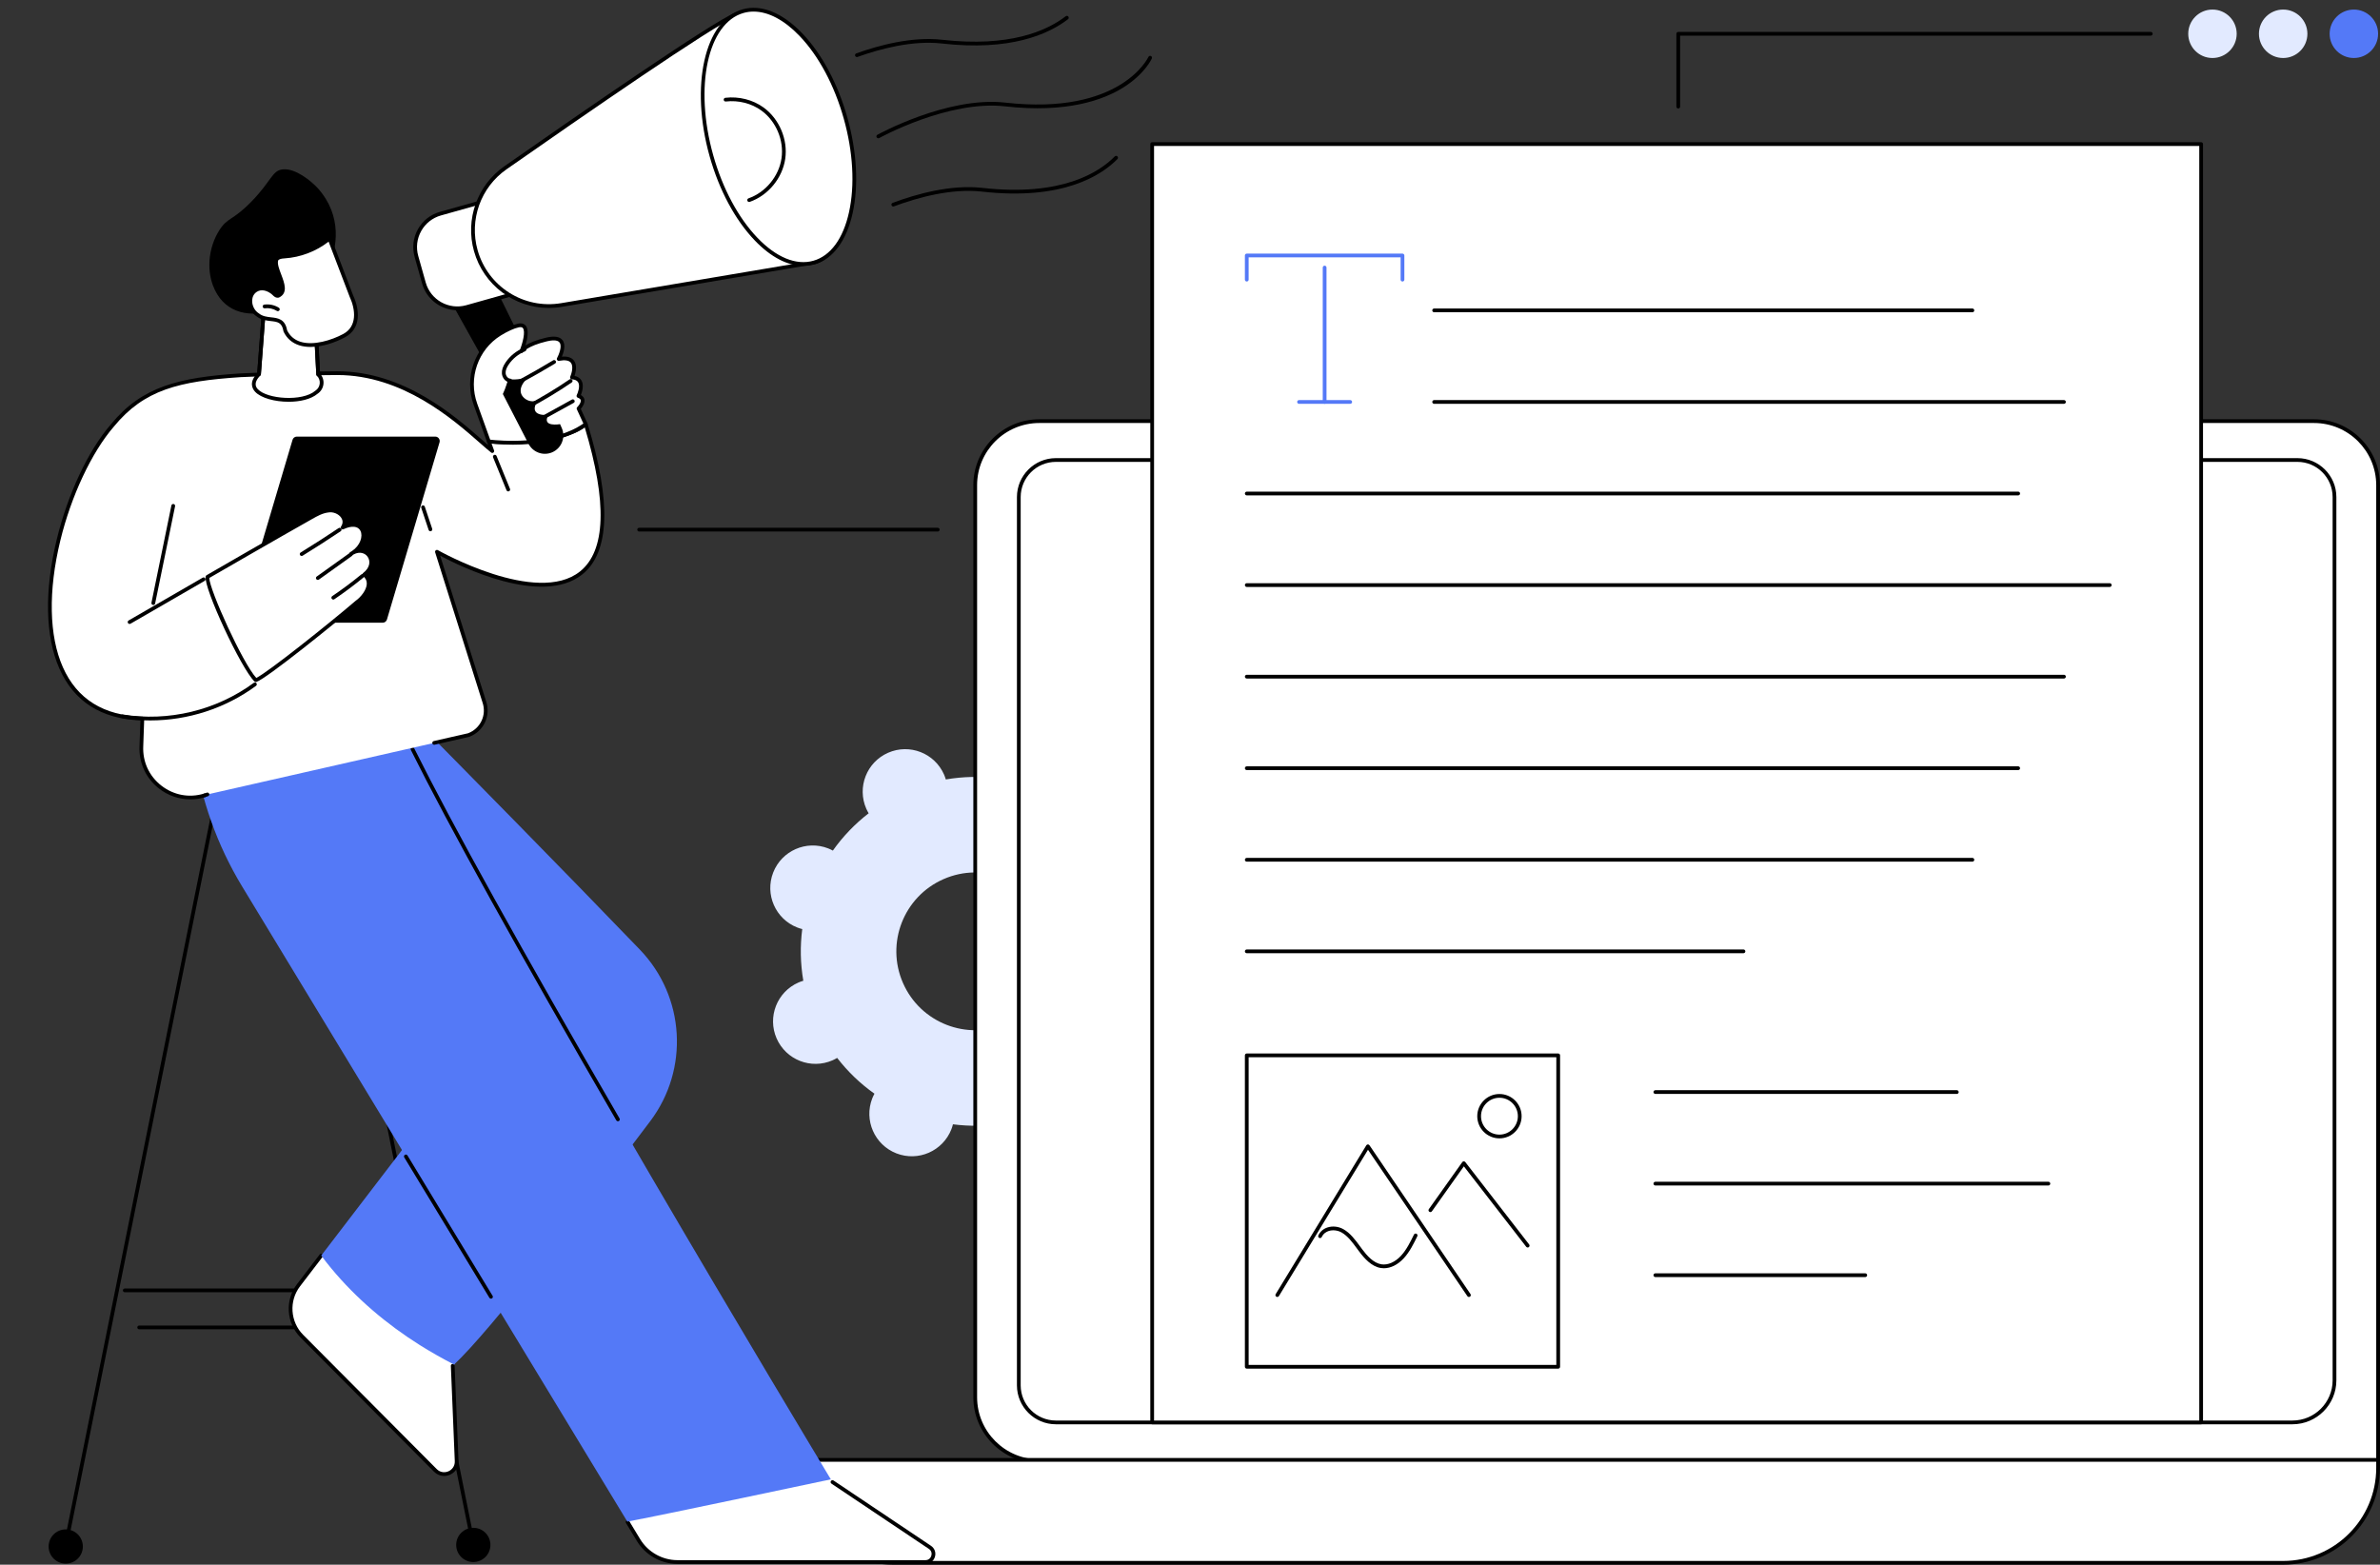 <?xml version="1.0" encoding="UTF-8"?>
<!DOCTYPE svg PUBLIC '-//W3C//DTD SVG 1.0//EN'
          'http://www.w3.org/TR/2001/REC-SVG-20010904/DTD/svg10.dtd'>
<svg height="1839.2" preserveAspectRatio="xMidYMid meet" version="1.0" viewBox="280.6 325.8 2797.4 1839.2" width="2797.4" xmlns="http://www.w3.org/2000/svg" xmlns:xlink="http://www.w3.org/1999/xlink" zoomAndPan="magnify"
><rect x="280.6" y="325.8" width="2797.4" height="1839.2" fill="#333333" stroke="none"/><g
  ><g id="change1_1"
    ><path d="M 1341.961 1481.289 C 1321.398 1434.41 1342.73 1379.73 1389.621 1359.16 C 1436.5 1338.59 1491.18 1359.93 1511.75 1406.809 C 1532.309 1453.699 1510.98 1508.379 1464.09 1528.941 C 1417.211 1549.512 1362.531 1528.172 1341.961 1481.289 Z M 1554.91 1611.711 C 1554.078 1609.828 1553.121 1608.051 1552.102 1606.328 C 1568.461 1593.73 1582.57 1578.91 1594.172 1562.488 C 1595.941 1563.43 1597.75 1564.32 1599.66 1565.059 C 1625.352 1575.078 1654.289 1562.391 1664.309 1536.711 C 1674.328 1511.02 1661.641 1482.078 1635.949 1472.059 C 1634.039 1471.309 1632.109 1470.73 1630.172 1470.23 C 1632.75 1450.289 1632.398 1429.828 1628.91 1409.488 C 1630.828 1408.91 1632.738 1408.25 1634.621 1407.422 C 1659.859 1396.352 1671.352 1366.91 1660.281 1341.66 C 1649.199 1316.41 1619.762 1304.93 1594.512 1316 C 1592.629 1316.828 1590.852 1317.781 1589.129 1318.801 C 1576.531 1302.449 1561.711 1288.34 1545.289 1276.738 C 1546.238 1274.969 1547.121 1273.148 1547.859 1271.238 C 1557.879 1245.559 1545.191 1216.621 1519.512 1206.59 C 1493.82 1196.57 1464.879 1209.27 1454.859 1234.949 C 1454.109 1236.871 1453.531 1238.801 1453.039 1240.738 C 1433.09 1238.148 1412.641 1238.5 1392.289 1242 C 1391.711 1240.078 1391.051 1238.172 1390.23 1236.289 C 1379.148 1211.039 1349.711 1199.551 1324.461 1210.629 C 1299.219 1221.699 1287.73 1251.148 1298.801 1276.391 C 1299.629 1278.27 1300.578 1280.051 1301.602 1281.781 C 1285.25 1294.379 1271.141 1309.191 1259.539 1325.621 C 1257.77 1324.672 1255.961 1323.789 1254.039 1323.039 C 1228.359 1313.02 1199.422 1325.719 1189.398 1351.398 C 1179.379 1377.078 1192.07 1406.02 1217.75 1416.039 C 1219.672 1416.789 1221.602 1417.371 1223.539 1417.871 C 1220.961 1437.809 1221.301 1458.27 1224.801 1478.621 C 1222.879 1479.191 1220.969 1479.852 1219.09 1480.68 C 1193.852 1491.75 1182.359 1521.199 1193.43 1546.441 C 1204.512 1571.691 1233.949 1583.18 1259.199 1572.102 C 1261.078 1571.281 1262.859 1570.32 1264.578 1569.301 C 1277.18 1585.648 1292 1599.77 1308.422 1611.371 C 1307.469 1613.129 1306.59 1614.949 1305.84 1616.859 C 1295.82 1642.539 1308.52 1671.488 1334.199 1681.512 C 1359.879 1691.531 1388.828 1678.828 1398.852 1653.148 C 1399.59 1651.238 1400.172 1649.301 1400.672 1647.359 C 1420.609 1649.949 1441.07 1649.602 1461.422 1646.109 C 1462 1648.02 1462.66 1649.93 1463.48 1651.809 C 1474.559 1677.059 1504 1688.551 1529.25 1677.48 C 1554.488 1666.398 1565.98 1636.961 1554.91 1611.711" fill="#e2eaff"
    /></g
    ><g id="change2_1"
    ><path d="M 3000.449 820.82 L 1502.16 820.82 C 1460.57 820.82 1426.852 854.539 1426.852 896.129 L 1426.852 1968.129 C 1426.852 2009.73 1460.57 2043.441 1502.16 2043.441 L 3075.762 2043.441 L 3075.762 896.129 C 3075.762 854.539 3042.039 820.82 3000.449 820.82" fill="#fff"
    /></g
    ><g id="change3_1"
    ><path d="M 1502.16 823.02 C 1461.852 823.02 1429.059 855.82 1429.059 896.129 L 1429.059 1968.141 C 1429.059 2008.449 1461.852 2041.238 1502.16 2041.238 L 3073.559 2041.238 L 3073.559 896.129 C 3073.559 855.82 3040.762 823.02 3000.449 823.02 Z M 3075.762 2045.648 L 1502.16 2045.648 C 1459.422 2045.648 1424.648 2010.871 1424.648 1968.141 L 1424.648 896.129 C 1424.648 853.391 1459.422 818.621 1502.16 818.621 L 3000.449 818.621 C 3043.191 818.621 3077.961 853.391 3077.961 896.129 L 3077.961 2043.441 C 3077.961 2044.66 3076.969 2045.648 3075.762 2045.648"
    /></g
    ><g id="change3_2"
    ><path d="M 1521.672 868.711 C 1498.852 868.711 1480.289 887.27 1480.289 910.09 L 1480.289 1954.18 C 1480.289 1976.988 1498.852 1995.559 1521.672 1995.559 L 2975.09 1995.559 C 3001.129 1995.559 3022.32 1974.371 3022.32 1948.32 L 3022.32 910.09 C 3022.32 887.27 3003.762 868.711 2980.941 868.711 Z M 2975.09 1999.961 L 1521.672 1999.961 C 1496.43 1999.961 1475.891 1979.422 1475.891 1954.18 L 1475.891 910.09 C 1475.891 884.84 1496.43 864.309 1521.672 864.309 L 2980.941 864.309 C 3006.191 864.309 3026.719 884.84 3026.719 910.09 L 3026.719 1948.32 C 3026.719 1976.801 3003.559 1999.961 2975.09 1999.961"
    /></g
    ><g id="change2_2"
    ><path d="M 2964.18 2162.801 L 1330.289 2162.801 C 1268.672 2162.801 1218.711 2112.84 1218.711 2051.219 L 1218.711 2041.809 L 3075.762 2041.809 L 3075.762 2051.219 C 3075.762 2112.84 3025.801 2162.801 2964.18 2162.801" fill="#fff"
    /></g
    ><g id="change3_3"
    ><path d="M 1220.91 2044.012 L 1220.91 2051.219 C 1220.91 2111.531 1269.98 2160.602 1330.289 2160.602 L 2964.172 2160.602 C 3024.488 2160.602 3073.559 2111.531 3073.559 2051.219 L 3073.559 2044.012 Z M 2964.172 2165 L 1330.289 2165 C 1267.551 2165 1216.512 2113.961 1216.512 2051.219 L 1216.512 2041.809 C 1216.512 2040.59 1217.488 2039.609 1218.711 2039.609 L 3075.762 2039.609 C 3076.969 2039.609 3077.961 2040.59 3077.961 2041.809 L 3077.961 2051.219 C 3077.961 2113.961 3026.922 2165 2964.172 2165"
    /></g
    ><g id="change2_3"
    ><path d="M 2867.77 1997.762 L 1634.84 1997.762 L 1634.84 495.16 L 2867.77 495.16 L 2867.77 1997.762" fill="#fff"
    /></g
    ><g id="change3_4"
    ><path d="M 1637.039 1995.559 L 2865.57 1995.559 L 2865.57 497.371 L 1637.039 497.371 Z M 2867.77 1999.961 L 1634.84 1999.961 C 1633.621 1999.961 1632.641 1998.969 1632.641 1997.762 L 1632.641 495.16 C 1632.641 493.949 1633.621 492.961 1634.84 492.961 L 2867.77 492.961 C 2868.988 492.961 2869.969 493.949 2869.969 495.16 L 2869.969 1997.762 C 2869.969 1998.969 2868.988 1999.961 2867.77 1999.961"
    /></g
    ><g id="change3_5"
    ><path d="M 2329.84 1446.25 L 1746.02 1446.25 C 1744.809 1446.25 1743.82 1445.27 1743.82 1444.051 C 1743.82 1442.84 1744.809 1441.852 1746.02 1441.852 L 2329.84 1441.852 C 2331.051 1441.852 2332.039 1442.84 2332.039 1444.051 C 2332.039 1445.27 2331.051 1446.25 2329.84 1446.25"
    /></g
    ><g id="change3_6"
    ><path d="M 2598.91 1338.621 L 1746.02 1338.621 C 1744.809 1338.621 1743.82 1337.641 1743.82 1336.422 C 1743.82 1335.211 1744.809 1334.219 1746.02 1334.219 L 2598.91 1334.219 C 2600.129 1334.219 2601.109 1335.211 2601.109 1336.422 C 2601.109 1337.641 2600.129 1338.621 2598.91 1338.621"
    /></g
    ><g id="change3_7"
    ><path d="M 2652.73 1230.988 L 1746.02 1230.988 C 1744.809 1230.988 1743.82 1230.012 1743.82 1228.789 C 1743.82 1227.57 1744.809 1226.59 1746.02 1226.59 L 2652.73 1226.59 C 2653.949 1226.59 2654.93 1227.57 2654.93 1228.789 C 2654.93 1230.012 2653.949 1230.988 2652.73 1230.988"
    /></g
    ><g id="change3_8"
    ><path d="M 2706.539 1123.359 L 1746.02 1123.359 C 1744.809 1123.359 1743.82 1122.371 1743.82 1121.16 C 1743.82 1119.941 1744.809 1118.961 1746.02 1118.961 L 2706.539 1118.961 C 2707.762 1118.961 2708.75 1119.941 2708.75 1121.16 C 2708.75 1122.371 2707.762 1123.359 2706.539 1123.359"
    /></g
    ><g id="change3_9"
    ><path d="M 2760.359 1015.73 L 1746.02 1015.73 C 1744.809 1015.73 1743.82 1014.738 1743.82 1013.531 C 1743.82 1012.309 1744.809 1011.328 1746.02 1011.328 L 2760.359 1011.328 C 2761.578 1011.328 2762.559 1012.309 2762.559 1013.531 C 2762.559 1014.738 2761.578 1015.73 2760.359 1015.73"
    /></g
    ><g id="change3_10"
    ><path d="M 2652.73 908.102 L 1746.02 908.102 C 1744.809 908.102 1743.82 907.109 1743.82 905.898 C 1743.82 904.68 1744.809 903.699 1746.02 903.699 L 2652.73 903.699 C 2653.949 903.699 2654.93 904.68 2654.93 905.898 C 2654.93 907.109 2653.949 908.102 2652.73 908.102"
    /></g
    ><g id="change3_11"
    ><path d="M 2706.539 800.469 L 1966.262 800.469 C 1965.039 800.469 1964.059 799.48 1964.059 798.27 C 1964.059 797.051 1965.039 796.07 1966.262 796.07 L 2706.539 796.07 C 2707.762 796.07 2708.75 797.051 2708.75 798.27 C 2708.75 799.48 2707.762 800.469 2706.539 800.469"
    /></g
    ><g id="change3_12"
    ><path d="M 2598.91 692.84 L 1966.262 692.84 C 1965.039 692.84 1964.059 691.852 1964.059 690.641 C 1964.059 689.422 1965.039 688.43 1966.262 688.43 L 2598.91 688.43 C 2600.129 688.43 2601.109 689.422 2601.109 690.641 C 2601.109 691.852 2600.129 692.84 2598.91 692.84"
    /></g
    ><g id="change2_4"
    ><path d="M 2112.07 1932.352 L 1746.02 1932.352 L 1746.02 1566.301 L 2112.07 1566.301 L 2112.07 1932.352" fill="#fff"
    /></g
    ><g id="change3_13"
    ><path d="M 1748.219 1930.148 L 2109.871 1930.148 L 2109.871 1568.512 L 1748.219 1568.512 Z M 2112.07 1934.559 L 1746.02 1934.559 C 1744.809 1934.559 1743.82 1933.57 1743.82 1932.352 L 1743.82 1566.301 C 1743.82 1565.09 1744.809 1564.102 1746.02 1564.102 L 2112.07 1564.102 C 2113.289 1564.102 2114.281 1565.09 2114.281 1566.301 L 2114.281 1932.352 C 2114.281 1933.57 2113.289 1934.559 2112.07 1934.559"
    /></g
    ><g id="change3_14"
    ><path d="M 1781.898 1850.328 C 1781.512 1850.328 1781.121 1850.219 1780.762 1850 C 1779.719 1849.371 1779.391 1848.02 1780.02 1846.98 L 1886.531 1672.07 C 1886.922 1671.43 1887.609 1671.031 1888.359 1671.012 C 1889.109 1670.988 1889.809 1671.359 1890.23 1671.969 L 2008.969 1846.891 C 2009.66 1847.891 2009.398 1849.262 2008.391 1849.949 C 2007.391 1850.629 2006.012 1850.371 2005.328 1849.359 L 1888.512 1677.281 L 1783.789 1849.27 C 1783.371 1849.949 1782.648 1850.328 1781.898 1850.328"
    /></g
    ><g id="change3_15"
    ><path d="M 2076.199 1792.16 C 2075.539 1792.16 2074.891 1791.859 2074.461 1791.301 L 2001.199 1696.762 L 1963.629 1749.621 C 1962.922 1750.609 1961.539 1750.84 1960.559 1750.129 C 1959.559 1749.43 1959.328 1748.059 1960.039 1747.07 L 1999.328 1691.801 C 1999.73 1691.23 2000.379 1690.891 2001.078 1690.871 C 2001.762 1690.852 2002.441 1691.172 2002.859 1691.719 L 2077.93 1788.609 C 2078.68 1789.57 2078.5 1790.949 2077.539 1791.699 C 2077.141 1792.012 2076.672 1792.16 2076.199 1792.16"
    /></g
    ><g id="change3_16"
    ><path d="M 2043 1616.148 C 2031.059 1616.148 2021.34 1625.871 2021.34 1637.809 C 2021.34 1649.762 2031.059 1659.48 2043 1659.48 C 2054.949 1659.48 2064.672 1649.762 2064.672 1637.809 C 2064.672 1625.871 2054.949 1616.148 2043 1616.148 Z M 2043 1663.879 C 2028.629 1663.879 2016.941 1652.191 2016.941 1637.809 C 2016.941 1623.441 2028.629 1611.75 2043 1611.75 C 2057.379 1611.75 2069.07 1623.441 2069.07 1637.809 C 2069.07 1652.191 2057.379 1663.879 2043 1663.879"
    /></g
    ><g id="change3_17"
    ><path d="M 1907.18 1816.551 C 1906 1816.551 1904.828 1816.461 1903.66 1816.281 C 1892.648 1814.57 1884.25 1805.02 1878.172 1796.898 C 1877.289 1795.73 1876.422 1794.539 1875.539 1793.352 C 1870.211 1786.078 1864.691 1778.57 1857.422 1774.469 C 1852.859 1771.91 1847.102 1771.25 1842.398 1772.75 C 1839.762 1773.59 1836.199 1775.5 1834.148 1779.84 C 1833.629 1780.941 1832.32 1781.41 1831.219 1780.891 C 1830.121 1780.371 1829.648 1779.059 1830.172 1777.961 C 1832.32 1773.391 1836.09 1770.141 1841.059 1768.559 C 1846.988 1766.672 1853.91 1767.449 1859.578 1770.641 C 1867.672 1775.191 1873.48 1783.102 1879.09 1790.738 C 1879.961 1791.922 1880.82 1793.102 1881.691 1794.262 C 1887.281 1801.719 1894.898 1810.461 1904.34 1811.93 C 1911.809 1813.102 1920.379 1809.352 1927.262 1801.922 C 1933.738 1794.922 1938.211 1785.809 1942.539 1777 C 1943.078 1775.91 1944.391 1775.461 1945.488 1776 C 1946.578 1776.539 1947.031 1777.852 1946.488 1778.949 C 1942.031 1788.039 1937.398 1797.441 1930.488 1804.91 C 1923.52 1812.441 1915.199 1816.551 1907.18 1816.551"
    /></g
    ><g id="change3_18"
    ><path d="M 2472.969 1826.93 L 2226.281 1826.93 C 2225.07 1826.93 2224.078 1825.941 2224.078 1824.719 C 2224.078 1823.512 2225.07 1822.52 2226.281 1822.52 L 2472.969 1822.52 C 2474.18 1822.52 2475.172 1823.512 2475.172 1824.719 C 2475.172 1825.941 2474.18 1826.93 2472.969 1826.93"
    /></g
    ><g id="change3_19"
    ><path d="M 2688.23 1719.289 L 2226.281 1719.289 C 2225.07 1719.289 2224.078 1718.309 2224.078 1717.09 C 2224.078 1715.879 2225.07 1714.891 2226.281 1714.891 L 2688.23 1714.891 C 2689.449 1714.891 2690.43 1715.879 2690.43 1717.09 C 2690.43 1718.309 2689.449 1719.289 2688.23 1719.289"
    /></g
    ><g id="change3_20"
    ><path d="M 2580.602 1611.66 L 2226.281 1611.66 C 2225.07 1611.66 2224.078 1610.68 2224.078 1609.461 C 2224.078 1608.25 2225.07 1607.262 2226.281 1607.262 L 2580.602 1607.262 C 2581.809 1607.262 2582.801 1608.25 2582.801 1609.461 C 2582.801 1610.68 2581.809 1611.66 2580.602 1611.66"
    /></g
    ><g id="change4_1"
    ><path d="M 1929.051 656.711 C 1927.828 656.711 1926.852 655.719 1926.852 654.512 L 1926.852 628.301 L 1748.219 628.301 L 1748.219 654.512 C 1748.219 655.719 1747.238 656.711 1746.02 656.711 C 1744.809 656.711 1743.82 655.719 1743.82 654.512 L 1743.82 626.102 C 1743.82 624.879 1744.809 623.898 1746.02 623.898 L 1929.051 623.898 C 1930.27 623.898 1931.25 624.879 1931.25 626.102 L 1931.25 654.512 C 1931.25 655.719 1930.27 656.711 1929.051 656.711" fill="#5479f7"
    /></g
    ><g id="change4_2"
    ><path d="M 1837.539 800.469 C 1836.32 800.469 1835.34 799.48 1835.34 798.27 L 1835.34 640.309 C 1835.34 639.09 1836.32 638.102 1837.539 638.102 C 1838.75 638.102 1839.738 639.09 1839.738 640.309 L 1839.738 798.27 C 1839.738 799.48 1838.75 800.469 1837.539 800.469" fill="#5479f7"
    /></g
    ><g id="change4_3"
    ><path d="M 1867.621 800.469 L 1807.461 800.469 C 1806.238 800.469 1805.262 799.48 1805.262 798.27 C 1805.262 797.051 1806.238 796.07 1807.461 796.07 L 1867.621 796.07 C 1868.828 796.07 1869.82 797.051 1869.82 798.27 C 1869.82 799.48 1868.828 800.469 1867.621 800.469" fill="#5479f7"
    /></g
    ><g id="change3_21"
    ><path d="M 357.867 2143.961 C 357.723 2143.961 357.578 2143.949 357.43 2143.922 C 356.238 2143.68 355.465 2142.52 355.707 2141.32 L 544.68 1203.871 C 544.922 1202.68 546.074 1201.91 547.27 1202.148 C 548.465 1202.391 549.234 1203.551 548.996 1204.738 L 360.023 2142.191 C 359.812 2143.238 358.895 2143.961 357.867 2143.961"
    /></g
    ><g id="change3_22"
    ><path d="M 337.746 2143.621 C 337.746 2154.719 346.754 2163.73 357.863 2163.73 C 368.977 2163.73 377.984 2154.719 377.984 2143.621 C 377.984 2132.512 368.977 2123.512 357.863 2123.512 C 346.754 2123.512 337.746 2132.512 337.746 2143.621"
    /></g
    ><g id="change3_23"
    ><path d="M 836.906 2143.961 C 835.879 2143.961 834.961 2143.238 834.754 2142.191 L 645.777 1204.738 C 645.539 1203.551 646.309 1202.391 647.504 1202.148 C 648.691 1201.91 649.855 1202.68 650.094 1203.871 L 839.066 2141.32 C 839.309 2142.52 838.535 2143.68 837.344 2143.922 C 837.195 2143.949 837.051 2143.961 836.906 2143.961"
    /></g
    ><g id="change3_24"
    ><path d="M 857.031 2141.762 C 857.031 2152.871 848.02 2161.871 836.91 2161.871 C 825.797 2161.871 816.789 2152.871 816.789 2141.762 C 816.789 2130.648 825.797 2121.648 836.91 2121.648 C 848.02 2121.648 857.031 2130.648 857.031 2141.762"
    /></g
    ><g id="change3_25"
    ><path d="M 626.91 1844.781 L 427.25 1844.781 C 426.031 1844.781 425.047 1843.801 425.047 1842.578 C 425.047 1841.371 426.031 1840.379 427.25 1840.379 L 626.91 1840.379 C 628.125 1840.379 629.109 1841.371 629.109 1842.578 C 629.109 1843.801 628.125 1844.781 626.91 1844.781"
    /></g
    ><g id="change3_26"
    ><path d="M 629.273 1888.32 L 444.188 1888.32 C 442.969 1888.32 441.984 1887.34 441.984 1886.121 C 441.984 1884.898 442.969 1883.922 444.188 1883.922 L 629.273 1883.922 C 630.488 1883.922 631.477 1884.898 631.477 1886.121 C 631.477 1887.34 630.488 1888.32 629.273 1888.32"
    /></g
    ><g id="change2_5"
    ><path d="M 814.891 1929.219 C 813.035 1924.75 810.73 1920.512 807.57 1916.75 C 795.547 1902.441 779.676 1892.281 764.156 1882.199 C 749.949 1872.961 736.344 1862.898 722.008 1853.859 C 699.316 1839.559 672.906 1824.289 659.137 1800.352 L 631.488 1836.469 C 617.617 1854.602 619.273 1880.18 635.371 1896.359 L 792.32 2054.141 C 801.742 2063.621 817.895 2056.57 817.344 2043.219 L 812.73 1931.211 C 813.426 1930.578 814.148 1929.91 814.891 1929.219" fill="#fff"
    /></g
    ><g id="change2_6"
    ><path d="M 658.184 1801.602 L 631.488 1836.469 C 617.617 1854.602 619.273 1880.18 635.371 1896.359 L 792.32 2054.141 C 801.742 2063.621 817.891 2056.57 817.344 2043.219 L 812.73 1931.211 L 658.184 1801.602" fill="#fff"
    /></g
    ><g id="change3_27"
    ><path d="M 802.582 2060.719 C 798.242 2060.719 794.039 2059 790.758 2055.699 L 633.812 1897.91 C 617.02 1881.031 615.27 1854.051 629.742 1835.141 L 656.434 1800.262 C 657.172 1799.301 658.559 1799.109 659.52 1799.852 C 660.484 1800.59 660.668 1801.969 659.93 1802.941 L 633.234 1837.809 C 620.098 1854.98 621.688 1879.48 636.934 1894.809 L 793.879 2052.59 C 798.309 2057.051 803.922 2056.871 807.695 2055.219 C 811.465 2053.57 815.398 2049.578 815.145 2043.309 L 810.531 1931.301 C 810.48 1930.09 811.426 1929.059 812.641 1929.012 C 813.801 1928.961 814.879 1929.91 814.93 1931.121 L 819.539 2043.129 C 819.832 2050.23 815.969 2056.41 809.457 2059.25 C 807.203 2060.238 804.871 2060.719 802.582 2060.719"
    /></g
    ><g id="change4_4"
    ><path d="M 1032.801 1442.148 C 943.961 1349.762 822.906 1226.93 764.289 1167.621 C 746.27 1149.379 721.598 1139.27 695.961 1139.68 C 653.738 1140.352 586.34 1139.059 543.551 1138.059 C 521.957 1137.551 504.508 1155.5 505.617 1177.059 C 508.949 1241.75 537.961 1302.441 586.223 1345.672 L 835.93 1569.371 L 658.184 1801.602 C 661.91 1806.73 665.828 1811.719 669.844 1816.559 C 699.168 1851.949 735.125 1882.41 773.977 1906.828 C 787.074 1915.07 800.559 1922.66 814.293 1929.781 C 856.371 1890.691 967.988 1745.699 1044.891 1643.66 C 1090.898 1582.621 1085.781 1497.262 1032.801 1442.148" fill="#5479f7"
    /></g
    ><g id="change2_7"
    ><path d="M 1264.219 2071.32 C 1260.809 2069.039 1257.781 2066.25 1255.219 2063.039 L 782.805 1471.59 C 752.73 1433.941 693.988 1471.699 715.789 1514.672 L 1030.23 2134.32 C 1030.852 2135.531 1031.5 2136.719 1032.238 2137.859 C 1042.109 2152.809 1058.859 2161.871 1076.871 2161.871 L 1236.66 2161.871 C 1261.109 2161.871 1369.199 2163.531 1374.059 2160.461 C 1379.559 2156.98 1378.262 2149.121 1376.512 2147.629 C 1357.891 2131.73 1282.672 2083.68 1264.219 2071.32" fill="#fff"
    /></g
    ><g id="change3_28"
    ><path d="M 1368.328 2164.07 L 1076.871 2164.07 C 1057.531 2164.07 1039.289 2153.801 1029.27 2137.281 L 1016.359 2115.98 C 1015.73 2114.941 1016.059 2113.59 1017.102 2112.961 C 1018.141 2112.328 1019.488 2112.66 1020.121 2113.699 L 1033.039 2134.988 C 1042.27 2150.211 1059.059 2159.672 1076.871 2159.672 L 1368.328 2159.672 C 1372.289 2159.672 1374.5 2157.02 1375.25 2154.539 C 1376.012 2152.059 1375.641 2148.621 1372.359 2146.422 L 1257.852 2069.699 C 1256.84 2069.031 1256.578 2067.66 1257.25 2066.648 C 1257.93 2065.641 1259.289 2065.371 1260.301 2066.051 L 1374.809 2142.77 C 1379.16 2145.68 1380.988 2150.809 1379.469 2155.82 C 1377.941 2160.828 1373.57 2164.07 1368.328 2164.07"
    /></g
    ><g id="change4_5"
    ><path d="M 1019.5 2114.078 C 1067.602 2105 1249.191 2066.262 1257.16 2064.691 C 1228.57 2017.262 886.195 1448.391 765.48 1206.379 L 539.105 1166.488 C 519.227 1170.559 506.07 1189.41 508.871 1209.5 C 516.676 1265.43 535.801 1319.32 565.215 1367.82 L 1017.949 2114.359 C 1018.461 2114.27 1018.98 2114.18 1019.5 2114.078" fill="#5479f7"
    /></g
    ><g id="change3_29"
    ><path d="M 1006.891 1643.789 C 1006.141 1643.789 1005.398 1643.391 1004.988 1642.691 C 890.074 1444.691 808.828 1298.219 763.512 1207.359 C 762.969 1206.27 763.41 1204.949 764.496 1204.41 C 765.594 1203.859 766.906 1204.309 767.449 1205.391 C 812.73 1296.172 893.93 1442.559 1008.801 1640.48 C 1009.41 1641.531 1009.051 1642.879 1008 1643.488 C 1007.648 1643.691 1007.27 1643.789 1006.891 1643.789"
    /></g
    ><g id="change3_30"
    ><path d="M 857.703 1852.32 C 856.961 1852.32 856.234 1851.949 855.82 1851.262 L 755.773 1686.289 C 755.145 1685.25 755.473 1683.891 756.516 1683.262 C 757.555 1682.629 758.906 1682.969 759.539 1684 L 859.586 1848.98 C 860.215 1850.02 859.887 1851.371 858.844 1852 C 858.488 1852.219 858.094 1852.32 857.703 1852.32"
    /></g
    ><g id="change2_8"
    ><path d="M 794.188 974.398 C 794.188 974.398 1062.141 1127.66 969.07 824.398 C 942.711 848.148 864.34 846.219 855.133 844.629 L 859.227 856 C 834.406 836.32 766.855 763.93 676.125 764.43 C 643.008 764.609 578.906 765.879 563.297 766.922 C 493.422 771.531 449.535 780.93 412.66 825.949 C 337.812 912.539 280.555 1166.488 447.914 1170.379 L 446.773 1202.789 C 444.812 1244.078 485.645 1273.949 524.398 1259.602 L 831.293 1189.852 C 846.996 1184.031 855.227 1166.781 849.863 1150.91 L 794.188 974.398" fill="#fff"
    /></g
    ><g id="change3_31"
    ><path d="M 521.078 1262.922 C 520.137 1262.922 519.262 1262.309 518.977 1261.359 C 518.621 1260.199 519.273 1258.969 520.438 1258.609 C 521.504 1258.289 522.57 1257.93 523.637 1257.531 C 524.77 1257.109 526.039 1257.691 526.465 1258.828 C 526.887 1259.969 526.305 1261.238 525.164 1261.66 C 524.02 1262.078 522.871 1262.469 521.723 1262.82 C 521.508 1262.891 521.289 1262.922 521.078 1262.922"
    /></g
    ><g id="change3_32"
    ><path d="M 504.402 1265.398 C 491.262 1265.41 478.266 1261.059 467.602 1252.77 C 452.031 1240.66 443.641 1222.41 444.574 1202.691 L 445.637 1172.52 C 399.598 1170.828 367.586 1150.422 350.469 1111.828 C 333.762 1074.148 332.609 1020.289 347.223 960.16 C 360.32 906.262 384.164 855.551 410.996 824.512 C 447.402 780.059 490.805 769.5 563.152 764.719 C 578.484 763.711 641.801 762.422 676.109 762.23 C 676.43 762.219 676.762 762.219 677.078 762.219 C 755.484 762.219 815.496 814.949 847.805 843.34 C 850.164 845.41 852.367 847.34 854.402 849.102 L 853.062 845.379 C 852.797 844.641 852.941 843.82 853.445 843.219 C 853.953 842.621 854.742 842.328 855.508 842.461 C 865.875 844.262 942.164 845.672 967.598 822.762 C 968.152 822.262 968.93 822.078 969.656 822.27 C 970.383 822.469 970.953 823.031 971.176 823.75 C 999.352 915.559 997.285 975.191 965.031 1000.98 C 917.441 1039.031 820.938 991.281 797.938 978.969 L 851.965 1150.25 C 857.73 1167.32 848.992 1185.641 832.059 1191.91 C 831.969 1191.949 831.875 1191.969 831.781 1192 L 791.395 1201.172 C 790.203 1201.449 789.027 1200.699 788.758 1199.52 C 788.488 1198.328 789.23 1197.148 790.418 1196.879 L 830.66 1187.738 C 845.262 1182.25 852.777 1166.41 847.777 1151.621 L 792.086 975.059 C 791.816 974.191 792.102 973.25 792.805 972.68 C 793.512 972.109 794.492 972.031 795.277 972.48 C 796.438 973.148 911.516 1038.141 962.285 997.539 C 992.625 973.281 994.516 916.309 967.922 828.191 C 941.484 848.129 876.641 848.641 858.398 847.211 L 861.297 855.25 C 861.629 856.18 861.309 857.211 860.508 857.789 C 859.715 858.359 858.629 858.34 857.859 857.719 C 854.344 854.941 849.965 851.09 844.898 846.641 C 813.031 818.641 753.816 766.629 677.074 766.629 C 676.758 766.629 676.453 766.629 676.137 766.629 C 641.879 766.82 578.711 768.102 563.441 769.109 C 490.824 773.91 449.992 783.84 414.363 827.34 C 388.32 857.469 364.25 908.738 351.5 961.199 C 337.113 1020.391 338.18 1073.25 354.492 1110.039 C 371.133 1147.57 402.582 1167.129 447.969 1168.18 C 448.555 1168.199 449.113 1168.441 449.52 1168.871 C 449.922 1169.301 450.137 1169.871 450.113 1170.461 L 448.973 1202.871 C 448.105 1221.172 455.879 1238.078 470.305 1249.289 C 484.762 1260.531 503.031 1263.93 520.438 1258.609 C 521.605 1258.262 522.828 1258.91 523.184 1260.07 C 523.539 1261.238 522.883 1262.469 521.723 1262.82 C 516.051 1264.559 510.211 1265.398 504.402 1265.398"
    /></g
    ><g id="change3_33"
    ><path d="M 786.512 950.262 C 785.586 950.262 784.73 949.672 784.422 948.75 L 775.738 922.75 C 775.355 921.602 775.977 920.352 777.133 919.969 C 778.281 919.578 779.531 920.211 779.914 921.359 L 788.598 947.359 C 788.98 948.512 788.359 949.762 787.207 950.141 C 786.977 950.219 786.738 950.262 786.512 950.262"
    /></g
    ><g id="change3_34"
    ><path d="M 877.988 903.43 C 877.125 903.43 876.301 902.922 875.953 902.059 L 860.172 863.422 C 859.711 862.301 860.25 861.012 861.379 860.551 C 862.5 860.09 863.785 860.629 864.246 861.762 L 880.027 900.398 C 880.488 901.52 879.949 902.809 878.82 903.27 C 878.551 903.379 878.266 903.43 877.988 903.43"
    /></g
    ><g id="change3_35"
    ><path d="M 792.191 839 L 629.492 839 C 627.168 839 625.117 840.531 624.457 842.762 L 562.645 1051.02 C 561.645 1054.391 564.168 1057.762 567.68 1057.762 L 730.379 1057.762 C 732.699 1057.762 734.75 1056.238 735.41 1054.012 L 797.223 845.75 C 798.223 842.379 795.699 839 792.191 839"
    /></g
    ><g id="change2_9"
    ><path d="M 708.645 1001.199 C 727.277 987.02 711.078 964.809 693.391 976.68 C 715.602 964.16 711.516 932.711 683.301 945.91 C 690.727 934.73 677.422 923.961 666.133 926.012 C 659.133 926.789 652.781 930.328 646.648 933.801 C 605.598 956.91 524.477 1003.859 524.477 1003.859 C 522.344 1015.531 565.086 1109.559 581.258 1125.27 C 591.723 1122.129 670.145 1059.301 699.867 1033.809 C 709.68 1026.879 720.703 1010.77 708.645 1001.199" fill="#fff"
    /></g
    ><g id="change3_36"
    ><path d="M 526.582 1005.18 C 526.816 1019 565.695 1105.051 581.812 1122.68 C 595.215 1116.25 667.492 1058.672 698.434 1032.141 C 704.965 1027.512 711.52 1019.18 711.723 1011.961 C 711.824 1008.328 710.367 1005.379 707.273 1002.922 C 706.742 1002.5 706.438 1001.859 706.441 1001.18 C 706.449 1000.5 706.77 999.859 707.312 999.449 C 715.867 992.941 716.148 985.059 712.633 980.141 C 709.676 976.012 703.457 973.629 696.348 977.461 C 695.742 977.852 695.117 978.23 694.469 978.602 C 693.438 979.18 692.137 978.84 691.516 977.84 C 690.895 976.828 691.184 975.512 692.16 974.852 C 692.816 974.41 693.465 974.02 694.109 973.66 C 704.07 967.07 707.504 956.039 704.227 949.68 C 701.332 944.07 693.863 943.398 684.23 947.91 C 683.34 948.32 682.277 948.102 681.633 947.352 C 680.988 946.609 680.922 945.52 681.465 944.699 C 684.371 940.32 683.195 936.699 681.699 934.422 C 678.688 929.84 672.156 927.148 666.523 928.172 C 659.715 928.941 653.348 932.539 647.73 935.719 C 609.617 957.172 536.031 999.711 526.582 1005.18 Z M 581.258 1127.48 C 580.691 1127.48 580.141 1127.262 579.727 1126.852 C 563.859 1111.441 519.859 1016.879 522.312 1003.461 C 522.43 1002.828 522.816 1002.27 523.375 1001.949 C 524.188 1001.48 604.977 954.73 645.57 931.879 C 651.547 928.5 658.328 924.672 665.887 923.82 C 673.102 922.512 681.387 925.93 685.379 932 C 687.418 935.102 688.074 938.551 687.363 941.941 C 698.539 938.359 705.359 942.27 708.141 947.672 C 711.402 954 709.938 963.43 703.586 971.07 C 709.023 971.102 713.543 973.852 716.211 977.578 C 720.508 983.59 720.805 993.301 711.984 1001.281 C 714.816 1004.289 716.238 1007.98 716.125 1012.078 C 715.867 1021.148 708.176 1030.641 701.137 1035.609 C 675.453 1057.648 593.344 1123.941 581.895 1127.379 C 581.684 1127.449 581.469 1127.48 581.258 1127.48"
    /></g
    ><g id="change3_37"
    ><path d="M 635.145 979.309 C 634.406 979.309 633.684 978.93 633.27 978.262 C 632.633 977.219 632.953 975.871 633.988 975.23 C 648.973 966.012 663.98 956.359 678.609 946.559 C 679.617 945.879 680.984 946.148 681.66 947.16 C 682.34 948.172 682.07 949.531 681.059 950.211 C 666.387 960.051 651.324 969.73 636.297 978.98 C 635.938 979.199 635.539 979.309 635.145 979.309"
    /></g
    ><g id="change3_38"
    ><path d="M 654.156 1007.461 C 653.473 1007.461 652.797 1007.141 652.363 1006.539 C 651.656 1005.551 651.887 1004.172 652.875 1003.469 L 691.621 975.762 C 692.609 975.059 693.984 975.281 694.691 976.27 C 695.398 977.262 695.172 978.629 694.184 979.34 L 655.438 1007.051 C 655.047 1007.32 654.602 1007.461 654.156 1007.461"
    /></g
    ><g id="change3_39"
    ><path d="M 672.324 1030.559 C 671.617 1030.559 670.93 1030.219 670.504 1029.59 C 669.82 1028.578 670.086 1027.211 671.09 1026.531 C 682.828 1018.59 694.328 1010 705.27 1001.012 C 706.207 1000.238 707.598 1000.379 708.367 1001.32 C 709.137 1002.25 709.004 1003.641 708.062 1004.41 C 697.02 1013.488 685.406 1022.16 673.559 1030.18 C 673.18 1030.43 672.75 1030.559 672.324 1030.559"
    /></g
    ><g id="change3_40"
    ><path d="M 457.152 1172.629 C 446.074 1172.629 434.977 1171.75 423.965 1169.961 C 422.762 1169.762 421.949 1168.629 422.145 1167.43 C 422.34 1166.23 423.473 1165.41 424.672 1165.609 C 478.648 1174.391 534.875 1160.84 578.926 1128.43 C 579.906 1127.711 581.285 1127.922 582.004 1128.898 C 582.727 1129.879 582.516 1131.25 581.535 1131.969 C 545.523 1158.469 501.543 1172.629 457.152 1172.629"
    /></g
    ><g id="change3_41"
    ><path d="M 432.898 1059.23 C 432.141 1059.23 431.398 1058.84 430.992 1058.129 C 430.383 1057.078 430.742 1055.738 431.797 1055.129 L 518.852 1004.82 C 519.898 1004.211 521.25 1004.57 521.859 1005.629 C 522.469 1006.68 522.105 1008.02 521.055 1008.629 L 433.996 1058.941 C 433.652 1059.141 433.273 1059.23 432.898 1059.23"
    /></g
    ><g id="change3_42"
    ><path d="M 460.785 1036.91 C 460.641 1036.91 460.492 1036.898 460.344 1036.871 C 459.152 1036.621 458.383 1035.461 458.629 1034.27 L 482.062 919.949 C 482.305 918.762 483.457 918 484.66 918.238 C 485.852 918.48 486.617 919.641 486.375 920.84 L 462.941 1035.148 C 462.727 1036.191 461.809 1036.91 460.785 1036.91"
    /></g
    ><g id="change3_43"
    ><path d="M 888.086 819.09 L 809.027 677.52 L 861.664 661.469 L 934.957 810.031 L 888.086 819.09"
    /></g
    ><g id="change2_10"
    ><path d="M 855.133 844.629 C 855.133 844.629 927.652 854.648 969.07 824.398 L 960.613 805.98 C 960.613 805.98 971.551 795.172 960.473 791.211 C 960.473 791.211 970.773 770.672 952.875 769.449 C 952.875 769.449 964.785 742.672 937.281 747.762 C 937.281 747.762 953.805 717.531 922.988 724.84 C 898.609 730.621 893.52 738.559 893.52 738.559 C 893.52 738.559 907.125 704.879 890.074 708.371 C 884.719 709.461 876.527 713 867.883 718.379 C 840.098 735.68 828.328 770.172 839.414 800.969 L 855.133 844.629" fill="#fff"
    /></g
    ><g id="change3_44"
    ><path d="M 856.746 842.609 C 866.555 843.73 928.926 849.629 966.312 823.66 L 958.609 806.898 C 958.227 806.059 958.41 805.07 959.062 804.422 C 960.32 803.16 963.781 798.961 963.156 796.172 C 962.891 794.969 961.734 794 959.73 793.281 C 959.137 793.07 958.664 792.609 958.43 792.031 C 958.195 791.441 958.219 790.781 958.504 790.219 C 959.836 787.551 962.742 779.66 960.219 775.25 C 958.996 773.109 956.477 771.898 952.73 771.648 C 952.012 771.602 951.363 771.199 950.992 770.59 C 950.621 769.969 950.574 769.219 950.863 768.559 C 952.23 765.469 955.02 756.52 951.594 752.18 C 949.383 749.379 944.699 748.621 937.68 749.922 C 936.848 750.07 936 749.73 935.496 749.051 C 935 748.359 934.941 747.441 935.348 746.699 C 937.312 743.102 941.664 732.77 938.262 728.32 C 935.676 724.93 928.805 725.719 923.496 726.98 C 900.621 732.41 895.422 739.672 895.375 739.75 C 894.766 740.699 893.523 741.039 892.512 740.512 C 891.5 739.988 891.059 738.789 891.48 737.73 C 894.711 729.73 898.562 715.5 895.152 711.41 C 894.832 711.02 893.855 709.84 890.516 710.52 C 885.07 711.641 877.043 715.27 869.047 720.25 C 842.371 736.859 830.781 770.488 841.484 800.23 Z M 883.465 848.488 C 867.449 848.488 856 846.969 854.832 846.809 C 854.02 846.699 853.34 846.148 853.062 845.379 L 837.348 801.719 C 825.941 770.039 838.297 734.211 866.723 716.512 C 875.137 711.27 883.703 707.422 889.637 706.211 C 894.512 705.211 897.176 706.949 898.539 708.59 C 902.633 713.512 900.43 724.359 898.191 731.82 C 902.766 729 910.305 725.578 922.484 722.699 C 932.043 720.43 938.535 721.422 941.766 725.648 C 945.902 731.078 943.176 739.941 941.02 745.02 C 947.609 744.48 952.297 745.969 955.055 749.461 C 959.301 754.84 957.336 763.32 955.906 767.641 C 959.699 768.43 962.43 770.25 964.047 773.07 C 967.215 778.621 964.824 786.398 963.355 790.102 C 966.102 791.641 967.113 793.66 967.457 795.219 C 968.434 799.629 965.07 804.262 963.223 806.398 L 971.07 823.48 C 971.508 824.43 971.215 825.559 970.367 826.172 C 944.926 844.762 908.586 848.488 883.465 848.488"
    /></g
    ><g id="change3_45"
    ><path d="M 871.641 788.949 L 901.852 847.5 C 907.012 857.512 918.984 861.879 929.379 857.559 C 940.59 852.891 945.77 839.922 940.852 828.82 L 938.871 824.359 C 938.871 824.359 916.551 828.41 925.301 813.449 C 925.301 813.449 900.027 816.469 912.523 796.719 C 912.523 796.719 906.316 798.77 900.824 796.27 C 892.797 792.621 886.301 782.41 902.945 768.059 C 890.074 773.648 877.988 771.422 877.988 771.422 C 877.988 771.422 874.746 782.699 871.641 788.949"
    /></g
    ><g id="change3_46"
    ><path d="M 892.734 775.871 C 891.953 775.871 891.199 775.461 890.801 774.719 C 890.219 773.648 890.613 772.32 891.684 771.73 C 904.828 764.578 917.98 757.051 930.77 749.352 C 931.805 748.719 933.16 749.059 933.785 750.102 C 934.414 751.141 934.078 752.488 933.035 753.121 C 920.195 760.852 906.988 768.422 893.785 775.602 C 893.449 775.781 893.09 775.871 892.734 775.871"
    /></g
    ><g id="change3_47"
    ><path d="M 900.559 806.34 C 899.766 806.34 899.004 805.91 898.605 805.16 C 898.039 804.09 898.453 802.762 899.527 802.191 C 916.879 793.031 933.902 782.781 950.125 771.719 C 951.133 771.039 952.5 771.289 953.184 772.301 C 953.867 773.301 953.609 774.672 952.605 775.359 C 936.242 786.512 919.078 796.84 901.582 806.078 C 901.258 806.25 900.902 806.34 900.559 806.34"
    /></g
    ><g id="change3_48"
    ><path d="M 916.039 820.469 C 915.266 820.469 914.512 820.059 914.109 819.328 C 913.523 818.27 913.91 816.93 914.977 816.34 L 952.816 795.48 C 953.875 794.891 955.219 795.281 955.805 796.352 C 956.395 797.41 956.008 798.75 954.938 799.34 L 917.098 820.199 C 916.766 820.379 916.398 820.469 916.039 820.469"
    /></g
    ><g id="change3_49"
    ><path d="M 880.258 775.289 C 880.219 775.289 880.18 775.281 880.141 775.281 C 874.57 774.988 870.879 769.711 870.523 764.781 C 870.238 760.781 871.637 756.559 874.809 751.879 C 880.008 744.199 887.609 738.07 896.211 734.609 C 897.336 734.16 898.621 734.711 899.074 735.828 C 899.527 736.961 898.98 738.238 897.852 738.699 C 890.059 741.828 883.164 747.391 878.453 754.352 C 875.859 758.18 874.699 761.488 874.914 764.469 C 875.129 767.441 877.371 770.73 880.367 770.891 C 881.586 770.949 882.516 771.98 882.453 773.199 C 882.391 774.371 881.422 775.289 880.258 775.289"
    /></g
    ><g id="change2_11"
    ><path d="M 884.719 671.07 L 829.188 686.691 C 807.496 692.789 784.965 680.16 778.863 658.461 L 770.078 627.25 C 763.98 605.559 776.617 583.031 798.309 576.922 L 853.84 561.301 L 884.719 671.07" fill="#fff"
    /></g
    ><g id="change3_50"
    ><path d="M 852.316 564.02 L 798.902 579.039 C 788.98 581.828 780.734 588.32 775.691 597.32 C 770.648 606.309 769.406 616.73 772.199 626.648 L 780.98 657.871 C 786.742 678.359 808.086 690.328 828.59 684.57 L 882.004 669.551 Z M 818.152 690.422 C 799.371 690.422 782.074 678.012 776.742 659.059 L 767.961 627.84 C 764.852 616.789 766.234 605.18 771.852 595.16 C 777.473 585.141 786.656 577.91 797.711 574.809 L 853.242 559.18 C 853.801 559.02 854.406 559.102 854.914 559.379 C 855.426 559.672 855.801 560.141 855.957 560.711 L 886.836 670.469 C 887.164 671.641 886.484 672.859 885.312 673.191 L 829.781 688.809 C 825.902 689.898 821.996 690.422 818.152 690.422"
    /></g
    ><g id="change2_12"
    ><path d="M 1208.91 371.148 C 1208.91 371.148 1181.91 328.301 1145.078 343.059 C 1118.18 353.82 958.75 464.23 874.629 523.051 C 843.512 544.809 829.562 583.871 839.848 620.422 C 852.203 664.352 895.688 691.898 940.684 684.301 L 1238.551 634.031 C 1238.551 634.031 1271.648 626.391 1273.02 576.52 C 1274.391 526.641 1208.91 371.148 1208.91 371.148" fill="#fff"
    /></g
    ><g id="change3_51"
    ><path d="M 1160.461 342.211 C 1155.809 342.211 1150.949 343.07 1145.891 345.102 C 1119.539 355.648 965.414 462.25 875.891 524.859 C 845.578 546.051 831.945 584.219 841.965 619.828 C 854.047 662.77 896.309 689.559 940.316 682.129 L 1238.191 631.859 C 1239.328 631.59 1269.52 623.891 1270.82 576.461 C 1272.141 528.371 1209.5 378.25 1206.961 372.18 C 1205.48 369.93 1186.711 342.211 1160.461 342.211 Z M 925.656 687.77 C 885.297 687.77 849 661.09 837.727 621.02 C 827.203 583.609 841.523 543.512 873.367 521.25 C 963.047 458.531 1117.5 351.73 1144.262 341.012 C 1182.359 325.762 1210.488 369.531 1210.77 369.98 C 1210.84 370.078 1210.891 370.191 1210.941 370.301 C 1213.621 376.66 1276.59 526.801 1275.219 576.578 C 1273.82 627.559 1239.398 636.102 1239.051 636.18 L 941.047 686.469 C 935.887 687.352 930.738 687.77 925.656 687.77"
    /></g
    ><g id="change2_13"
    ><path d="M 1274.422 464.488 C 1297.371 546.102 1280.699 622.18 1237.172 634.43 C 1193.629 646.68 1139.73 590.441 1116.781 508.828 C 1093.82 427.219 1110.5 351.129 1154.031 338.891 C 1197.559 326.641 1251.461 382.871 1274.422 464.488" fill="#fff"
    /></g
    ><g id="change3_52"
    ><path d="M 1166.352 339.41 C 1162.352 339.41 1158.43 339.93 1154.621 341.012 C 1112.328 352.91 1096.301 427.922 1118.898 508.238 C 1129.898 547.371 1148.352 581.84 1170.852 605.309 C 1192.988 628.41 1216.309 638.012 1236.57 632.309 C 1256.801 626.621 1271.719 606.27 1278.57 575 C 1285.531 543.25 1283.301 504.211 1272.289 465.078 C 1261.289 425.949 1242.84 391.48 1220.34 368.012 C 1202.371 349.262 1183.602 339.41 1166.352 339.41 Z M 1224.828 638.32 C 1206.371 638.32 1186.512 628.012 1167.672 608.352 C 1144.68 584.371 1125.859 549.238 1114.66 509.43 C 1091.41 426.781 1108.801 349.32 1153.43 336.77 C 1175.301 330.609 1200.199 340.629 1223.52 364.969 C 1246.512 388.949 1265.328 424.078 1276.531 463.891 C 1287.73 503.699 1289.98 543.5 1282.871 575.941 C 1275.66 608.871 1259.629 630.398 1237.762 636.551 C 1233.551 637.73 1229.23 638.32 1224.828 638.32"
    /></g
    ><g id="change3_53"
    ><path d="M 1161.109 563.211 C 1160.199 563.211 1159.352 562.641 1159.031 561.738 C 1158.629 560.59 1159.238 559.328 1160.391 558.93 C 1180.488 551.891 1196.09 533 1199.18 511.922 C 1202.281 490.84 1192.781 468.27 1175.539 455.75 C 1163.871 447.27 1148.621 443.391 1133.68 445.121 C 1132.48 445.262 1131.391 444.391 1131.25 443.18 C 1131.109 441.969 1131.969 440.879 1133.18 440.738 C 1149.191 438.898 1165.57 443.07 1178.129 452.191 C 1196.648 465.641 1206.859 489.91 1203.539 512.559 C 1200.211 535.219 1183.449 555.52 1161.84 563.09 C 1161.602 563.172 1161.352 563.211 1161.109 563.211"
    /></g
    ><g id="change2_14"
    ><path d="M 591.613 678.48 L 585.051 765.609 C 557.363 793.602 630.984 805.262 652.547 786.84 C 659.781 782.109 660.797 771.898 654.59 765.879 L 651.066 698.539 L 591.613 678.48" fill="#fff"
    /></g
    ><g id="change3_54"
    ><path d="M 585.055 765.609 L 585.074 765.609 Z M 593.598 681.469 L 587.246 765.781 C 587.211 766.301 586.984 766.789 586.617 767.16 C 577.379 776.5 582.137 781.621 583.703 783.309 C 594.582 795.012 636.031 798.059 651.117 785.172 C 651.188 785.109 651.266 785.051 651.344 785 C 654.242 783.102 656.094 780.039 656.422 776.602 C 656.746 773.18 655.52 769.852 653.059 767.461 C 652.66 767.078 652.422 766.559 652.391 766 L 648.949 700.148 Z M 619.848 798.059 C 603.68 798.059 587.348 793.691 580.48 786.301 C 577.105 782.672 573.02 775.09 582.918 764.648 L 589.422 678.309 C 589.473 677.641 589.832 677.02 590.398 676.641 C 590.965 676.27 591.676 676.18 592.316 676.391 L 651.77 696.461 C 652.629 696.75 653.219 697.531 653.27 698.43 L 656.742 764.941 C 659.754 768.211 661.227 772.559 660.805 777.02 C 660.352 781.75 657.828 785.961 653.871 788.609 C 646.117 795.16 633.035 798.059 619.848 798.059"
    /></g
    ><g id="change3_55"
    ><path d="M 654.586 768.09 C 653.426 768.09 652.453 767.172 652.391 766 L 648.949 700.148 L 593.598 681.469 L 587.246 765.781 C 587.156 766.988 586.074 767.898 584.887 767.809 C 583.676 767.711 582.766 766.66 582.859 765.441 L 589.422 678.309 C 589.473 677.641 589.832 677.02 590.398 676.641 C 590.965 676.27 591.676 676.18 592.316 676.391 L 651.77 696.461 C 652.629 696.75 653.219 697.531 653.27 698.43 L 656.789 765.77 C 656.852 766.98 655.918 768.02 654.703 768.078 C 654.664 768.078 654.625 768.09 654.586 768.09"
    /></g
    ><g id="change3_56"
    ><path d="M 530.832 661.211 C 523.105 640.301 526.52 615.301 538.285 596.602 C 548.094 581 553.656 585.75 576.062 562.801 C 599.938 538.34 600.324 526.07 613.074 524.871 C 627.758 523.469 645.738 537.961 654.414 547.32 C 683.348 580.148 676.895 617.41 666.52 640.199 C 641.172 688.238 554.051 723.141 530.832 661.211"
    /></g
    ><g id="change2_15"
    ><path d="M 583.406 665.828 C 570.879 671.289 572.922 689.309 583.535 695.922 C 595.641 705.699 612.711 694.719 615.949 714.789 C 628.586 740.738 664.824 731.172 685.188 720.262 C 702.797 710.699 701.055 689.852 693.559 673.66 C 684.973 651.191 676.391 628.711 667.805 606.23 C 653 618.559 634.23 626.051 615.004 627.301 C 611.379 627.539 607.016 628 605.43 631.27 C 601.949 642.98 622.609 666.219 607.711 673.48 C 604.512 674.02 603.148 671.211 600.805 669.441 C 595.926 665.77 589.367 663.371 583.406 665.828" fill="#fff"
    /></g
    ><g id="change3_57"
    ><path d="M 618.066 714.109 C 621.367 720.719 626.57 725.211 633.539 727.461 C 648.984 732.461 670.453 725.66 684.145 718.32 C 700.449 709.469 698.668 689.93 691.559 674.59 L 666.828 609.84 C 652.059 621.328 633.824 628.281 615.148 629.5 C 612.02 629.699 608.605 630.09 607.488 632.078 C 606.43 636.078 608.805 642.328 611.102 648.371 C 614.992 658.621 619.402 670.23 608.676 675.461 C 608.484 675.559 608.281 675.621 608.074 675.648 C 604.645 676.219 602.574 674.148 601.055 672.641 C 600.52 672.109 600.016 671.609 599.477 671.199 C 596.996 669.328 590.559 665.27 584.27 667.852 C 578.445 670.398 577.227 675.59 577.016 678.449 C 576.57 684.539 579.73 690.961 584.699 694.051 C 584.777 694.09 584.852 694.148 584.922 694.199 C 589.203 697.672 594.34 698.238 599.305 698.801 C 607.02 699.66 615.754 700.641 618.066 714.109 Z M 645.582 733.602 C 640.906 733.602 636.379 733.012 632.188 731.648 C 623.938 728.98 617.809 723.641 613.973 715.762 C 613.879 715.559 613.812 715.359 613.777 715.148 C 612.086 704.66 606.805 704.07 598.812 703.172 C 593.52 702.578 587.52 701.91 582.258 697.711 C 575.93 693.711 572.062 685.859 572.625 678.129 C 573.105 671.559 576.715 666.34 582.527 663.809 C 582.543 663.809 582.555 663.801 582.566 663.789 C 588.48 661.352 595.609 662.77 602.129 667.691 C 602.906 668.27 603.57 668.941 604.16 669.52 C 605.504 670.859 606.113 671.391 607.062 671.34 C 613.312 668.039 611.195 661.02 606.984 649.93 C 604.273 642.801 601.715 636.051 603.32 630.641 C 603.355 630.531 603.398 630.422 603.449 630.309 C 605.684 625.699 611.43 625.328 614.863 625.109 C 633.637 623.891 651.938 616.578 666.395 604.539 C 666.941 604.09 667.68 603.922 668.359 604.102 C 669.051 604.281 669.605 604.781 669.859 605.449 L 695.613 672.879 C 703.504 689.891 705.227 711.891 686.234 722.191 C 674.871 728.281 659.578 733.602 645.582 733.602"
    /></g
    ><g id="change3_58"
    ><path d="M 607.188 691.578 C 606.789 691.578 606.387 691.469 606.023 691.238 C 601.859 688.648 596.676 687.539 591.82 688.191 C 590.617 688.359 589.508 687.512 589.344 686.309 C 589.184 685.102 590.027 683.988 591.23 683.828 C 597.18 683.031 603.262 684.328 608.352 687.512 C 609.383 688.148 609.699 689.512 609.055 690.539 C 608.641 691.211 607.922 691.578 607.188 691.578"
    /></g
    ><g id="change3_59"
    ><path d="M 1312.922 488.359 C 1312.148 488.359 1311.398 487.949 1311 487.23 C 1310.398 486.16 1310.781 484.82 1311.84 484.23 C 1312.66 483.781 1394.398 438.738 1462.281 446.422 C 1597.82 461.73 1630.109 393.43 1630.422 392.738 C 1630.91 391.641 1632.219 391.129 1633.32 391.629 C 1634.43 392.129 1634.93 393.422 1634.441 394.531 C 1634.109 395.281 1626.031 413 1600.52 428.879 C 1577.211 443.391 1534.23 458.98 1461.789 450.789 C 1395.281 443.281 1314.789 487.629 1313.988 488.078 C 1313.648 488.27 1313.281 488.359 1312.922 488.359"
    /></g
    ><g id="change3_60"
    ><path d="M 1287.789 392.84 C 1286.891 392.84 1286.039 392.281 1285.719 391.379 C 1285.309 390.238 1285.898 388.98 1287.051 388.57 C 1313.531 379.051 1352.551 368.539 1388.09 372.559 C 1466.77 381.441 1510.441 362.422 1533.23 344.898 C 1534.191 344.16 1535.578 344.328 1536.32 345.301 C 1537.059 346.262 1536.879 347.641 1535.91 348.391 C 1512.48 366.41 1467.73 385.988 1387.59 376.93 C 1352.898 373.012 1314.57 383.352 1288.531 392.711 C 1288.289 392.801 1288.039 392.84 1287.789 392.84"
    /></g
    ><g id="change3_61"
    ><path d="M 1330.559 568.512 C 1329.66 568.512 1328.828 567.969 1328.488 567.078 C 1328.07 565.941 1328.648 564.68 1329.789 564.25 C 1357.469 553.91 1398.219 542.461 1435.191 546.641 C 1528.789 557.219 1572.91 528.012 1590.871 509.66 C 1591.73 508.789 1593.121 508.781 1593.988 509.629 C 1594.852 510.48 1594.871 511.871 1594.02 512.738 C 1575.488 531.66 1530.16 561.801 1434.699 551.012 C 1398.59 546.941 1358.559 558.199 1331.328 568.371 C 1331.07 568.469 1330.809 568.512 1330.559 568.512"
    /></g
    ><g id="change3_62"
    ><path d="M 1382.809 950.578 L 1031.828 950.578 C 1030.609 950.578 1029.629 949.602 1029.629 948.379 C 1029.629 947.172 1030.609 946.18 1031.828 946.18 L 1382.809 946.18 C 1384.02 946.18 1385.012 947.172 1385.012 948.379 C 1385.012 949.602 1384.02 950.578 1382.809 950.578"
    /></g
    ><g id="change1_2"
    ><path d="M 2909.559 365.512 C 2909.559 381.23 2896.809 393.98 2881.078 393.98 C 2865.359 393.98 2852.609 381.23 2852.609 365.512 C 2852.609 349.789 2865.359 337.039 2881.078 337.039 C 2896.809 337.039 2909.559 349.789 2909.559 365.512" fill="#e2eaff"
    /></g
    ><g id="change1_3"
    ><path d="M 2992.66 365.512 C 2992.66 381.23 2979.91 393.98 2964.18 393.98 C 2948.461 393.98 2935.711 381.23 2935.711 365.512 C 2935.711 349.789 2948.461 337.039 2964.18 337.039 C 2979.91 337.039 2992.66 349.789 2992.66 365.512" fill="#e2eaff"
    /></g
    ><g id="change4_6"
    ><path d="M 3075.762 365.512 C 3075.762 381.23 3063.012 393.98 3047.281 393.98 C 3031.551 393.98 3018.809 381.23 3018.809 365.512 C 3018.809 349.789 3031.551 337.039 3047.281 337.039 C 3063.012 337.039 3075.762 349.789 3075.762 365.512" fill="#5479f7"
    /></g
    ><g id="change3_63"
    ><path d="M 2253.191 453.32 C 2251.98 453.32 2250.988 452.328 2250.988 451.121 L 2250.988 365.512 C 2250.988 364.289 2251.98 363.309 2253.191 363.309 L 2808.559 363.309 C 2809.781 363.309 2810.762 364.289 2810.762 365.512 C 2810.762 366.73 2809.781 367.711 2808.559 367.711 L 2255.391 367.711 L 2255.391 451.121 C 2255.391 452.328 2254.41 453.32 2253.191 453.32"
    /></g
  ></g
></svg
>

